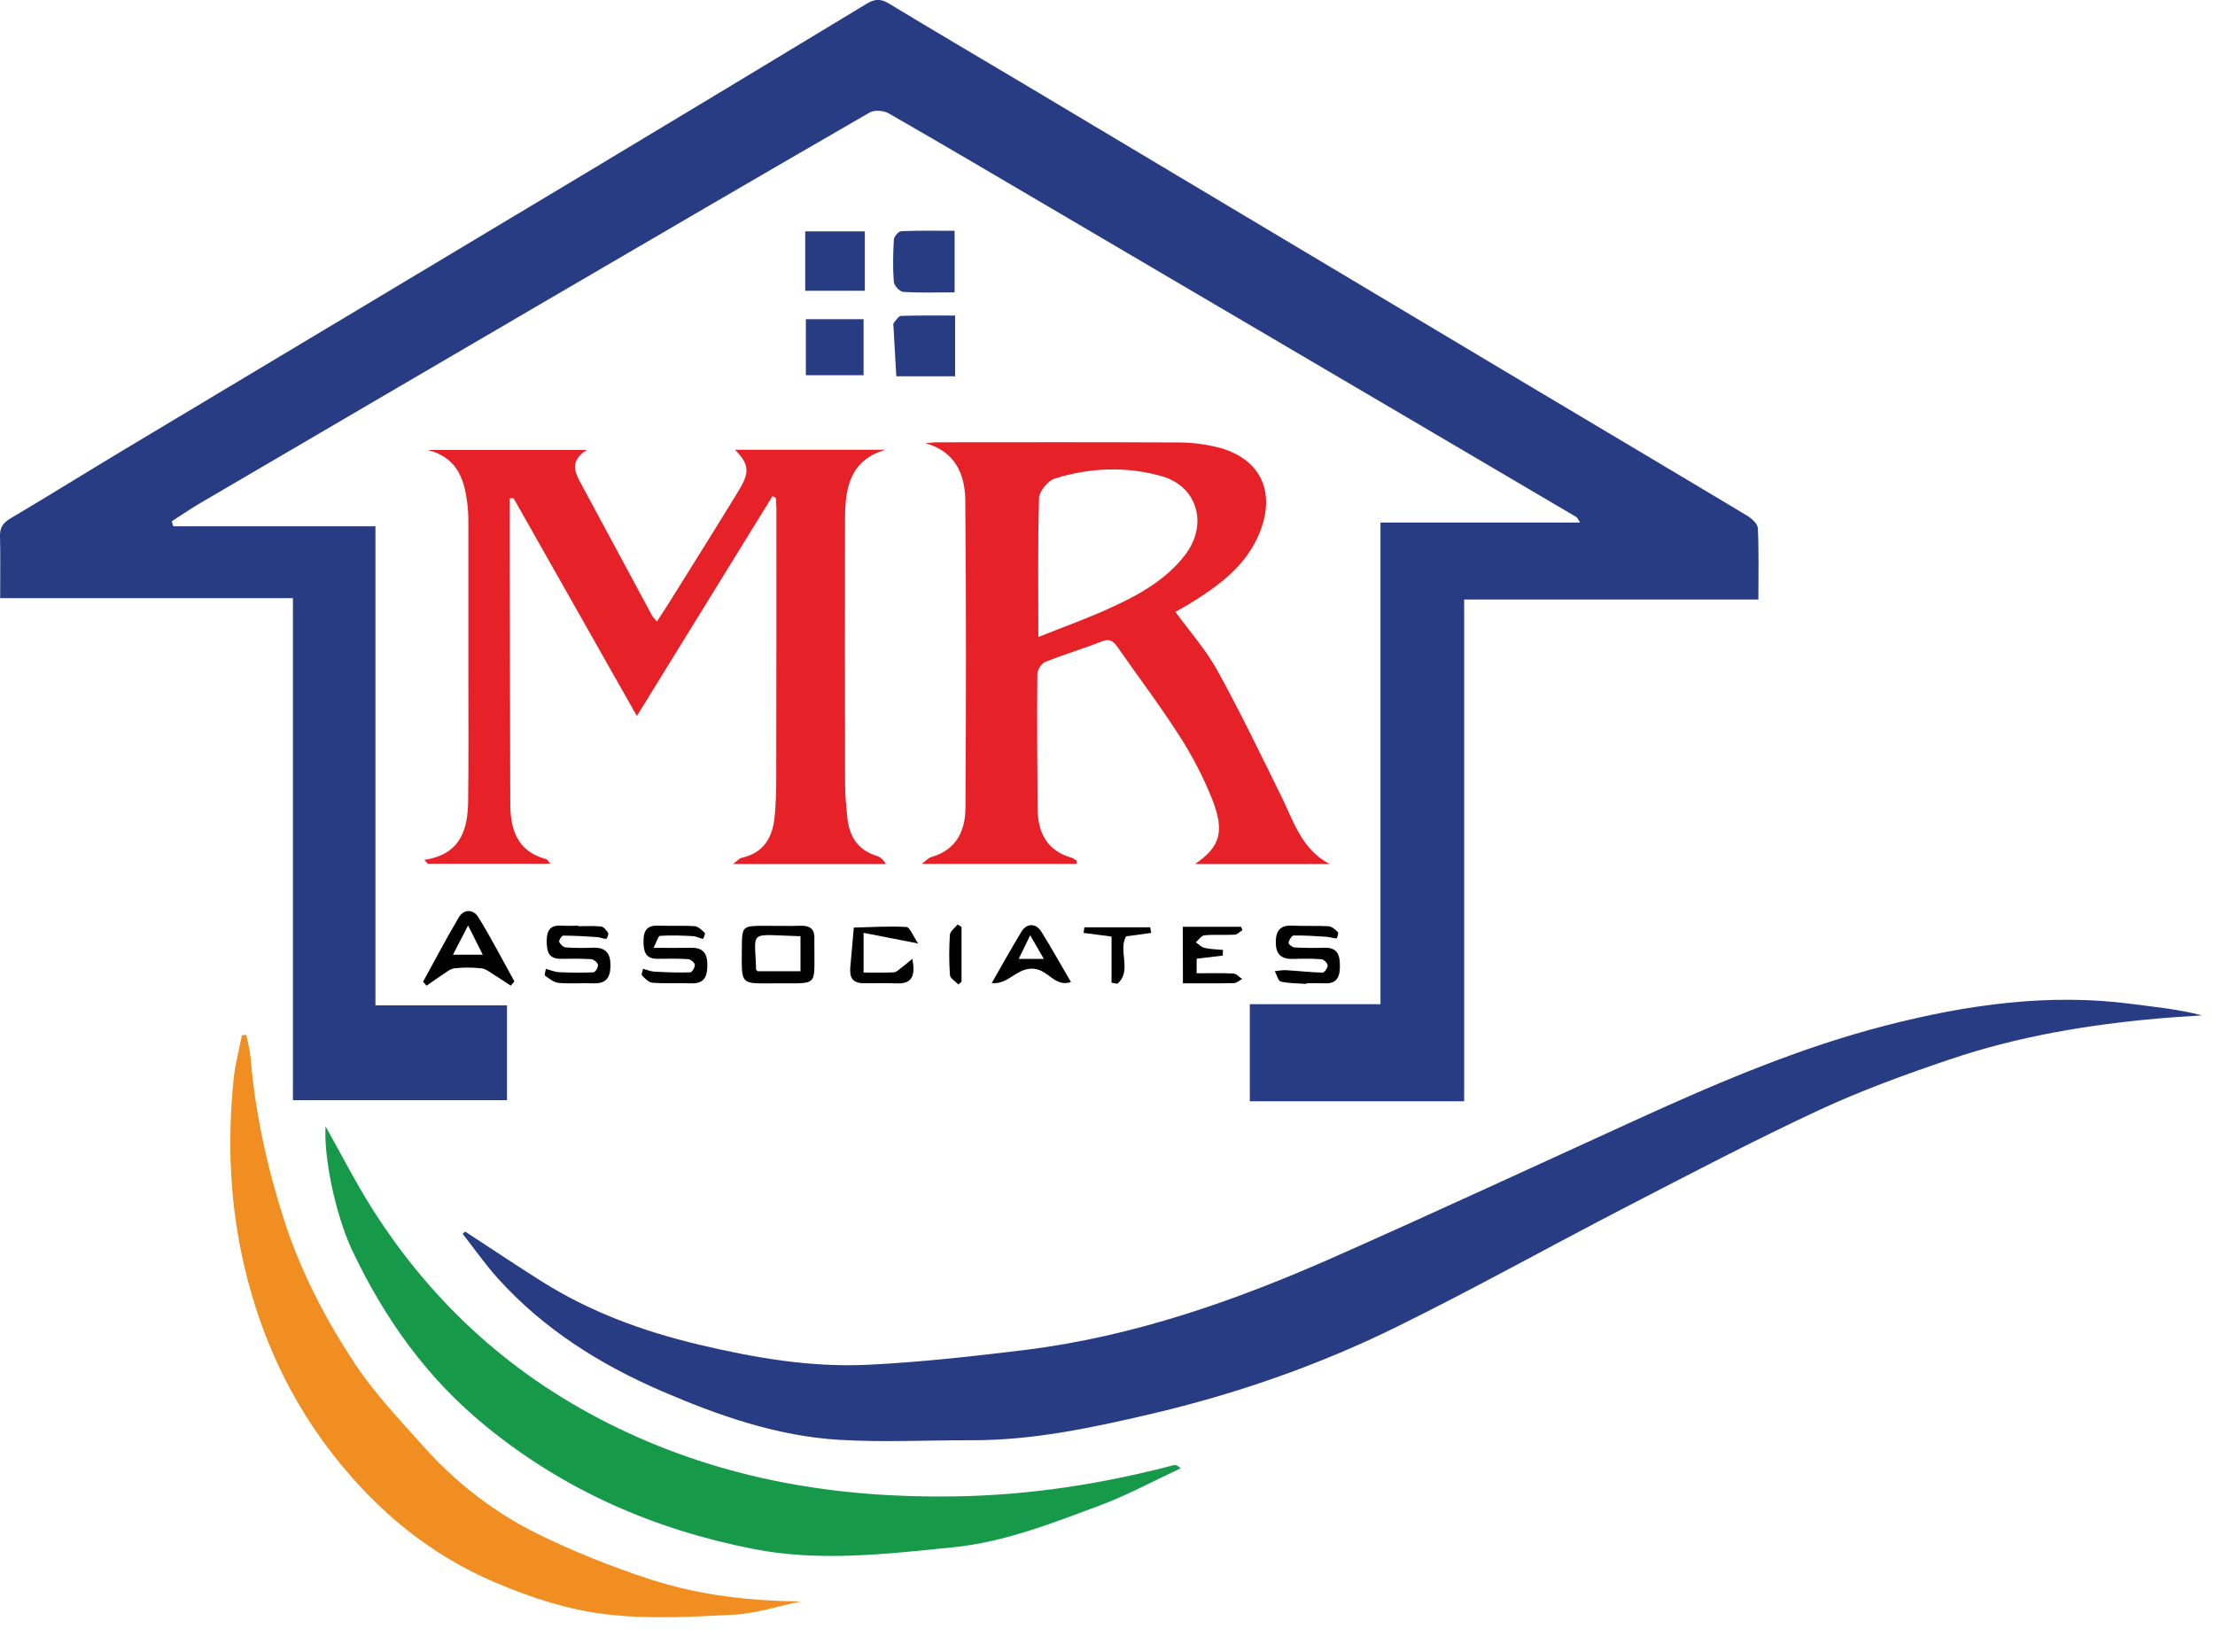 <?xml version="1.0" encoding="utf-8"?>
<!-- Generator: Adobe Illustrator 17.0.0, SVG Export Plug-In . SVG Version: 6.00 Build 0)  -->
<!DOCTYPE svg PUBLIC "-//W3C//DTD SVG 1.1//EN" "http://www.w3.org/Graphics/SVG/1.1/DTD/svg11.dtd">
<svg version="1.1" id="Layer_1" xmlns="http://www.w3.org/2000/svg" xmlns:xlink="http://www.w3.org/1999/xlink" x="0px" y="0px"
	 width="40px" height="29.833px" viewBox="0 0 40 29.833" enable-background="new 0 0 40 29.833" xml:space="preserve">
<g>
	<g>
		<path fill="#283C84" d="M5.29,10.804c0,3.05,0,6.051,0,9.069c1.298,0,2.571,0,3.866,0c0-0.561,0-1.119,0-1.713
			c-0.787,0-1.557,0-2.376,0c0-2.89,0-5.745,0-8.654c-1.25,0-2.45,0-3.651,0C3.12,9.477,3.111,9.447,3.102,9.416
			C3.268,9.31,3.43,9.197,3.6,9.097c2.102-1.231,4.204-2.462,6.308-3.691c1.932-1.129,3.863-2.257,5.801-3.376
			c0.084-0.048,0.25-0.033,0.34,0.018c0.989,0.567,1.97,1.147,2.953,1.725c2.133,1.253,4.265,2.507,6.398,3.761
			c1.022,0.601,2.045,1.203,3.067,1.805c0.014,0.008,0.02,0.028,0.068,0.1c-1.22,0-2.402,0-3.605,0c0,2.93,0,5.803,0,8.7
			c-0.799,0-1.586,0-2.36,0c0,0.595,0,1.166,0,1.753c1.305,0,2.577,0,3.871,0c0-3.024,0-6.023,0-9.063c1.747,0,3.5,0,5.313,0
			c0-0.455,0.01-0.872-0.009-1.287c-0.004-0.079-0.109-0.176-0.192-0.226c-1.291-0.775-2.586-1.542-3.879-2.314
			c-3.049-1.82-6.098-3.643-9.147-5.463c-0.825-0.492-1.654-0.977-2.475-1.476c-0.148-0.09-0.256-0.083-0.397,0.002
			c-1.689,1.023-3.379,2.043-5.072,3.059C7.81,4.789,5.034,6.448,2.261,8.11c-0.692,0.415-1.376,0.842-2.07,1.253
			C0.057,9.442-0.004,9.526,0,9.683c0.009,0.364,0.003,0.728,0.003,1.121C1.771,10.804,3.508,10.804,5.29,10.804z"/>
		<g>
			<path fill="#283C84" d="M8.401,22.246c0.46,0.301,0.917,0.607,1.382,0.9c0.875,0.552,1.83,0.902,2.835,1.141
				c1.005,0.239,2.019,0.414,3.049,0.365c0.943-0.045,1.884-0.151,2.821-0.265c1.98-0.242,3.841-0.897,5.651-1.701
				c1.812-0.804,3.61-1.638,5.414-2.461c1.468-0.67,2.953-1.305,4.519-1.706c1.45-0.371,2.925-0.583,4.431-0.384
				c0.42,0.056,0.843,0.094,1.262,0.206c-0.26,0.018-0.521,0.032-0.781,0.055c-1.278,0.113-2.541,0.324-3.758,0.735
				c-0.806,0.272-1.61,0.564-2.379,0.922c-1.173,0.546-2.319,1.148-3.469,1.742c-1.384,0.716-2.746,1.477-4.143,2.166
				c-1.424,0.702-2.925,1.224-4.47,1.584c-1.05,0.245-2.112,0.472-3.203,0.47c-0.8-0.002-1.602,0.04-2.399-0.007
				c-1.126-0.066-2.183-0.436-3.211-0.879c-1.119-0.483-2.136-1.123-2.959-2.035c-0.229-0.254-0.426-0.537-0.638-0.807
				C8.37,22.274,8.385,22.26,8.401,22.246z"/>
			<path fill="#169949" d="M5.88,20.347c0.291,0.517,0.545,1.018,0.845,1.491c1.104,1.741,2.582,3.067,4.448,3.964
				c1.927,0.927,3.962,1.263,6.087,1.227c1.34-0.022,2.643-0.225,3.932-0.563c0.033-0.009,0.071-0.001,0.129,0.056
				c-0.488,0.227-0.963,0.486-1.465,0.673c-0.858,0.319-1.717,0.66-2.639,0.753c-1.205,0.121-2.416,0.268-3.622,0.029
				c-1.782-0.352-3.393-1.051-4.819-2.214c-1.074-0.876-1.834-1.951-2.414-3.174C6.046,21.921,5.842,20.862,5.88,20.347z"/>
			<path fill="#F18E21" d="M14.462,28.926c-0.405,0.084-0.806,0.219-1.214,0.24c-0.763,0.04-1.537,0.082-2.292-0.006
				c-0.687-0.08-1.354-0.296-2.01-0.575c-1.167-0.496-2.095-1.262-2.868-2.229c-0.828-1.036-1.373-2.212-1.673-3.512
				c-0.257-1.114-0.3-2.229-0.186-3.356c0.027-0.265,0.098-0.525,0.15-0.788c0.026-0.003,0.053-0.005,0.079-0.008
				c0.027,0.14,0.066,0.278,0.078,0.419c0.084,0.996,0.295,1.961,0.601,2.915c0.301,0.938,0.748,1.798,1.284,2.609
				c0.353,0.535,0.805,1.007,1.234,1.489c0.581,0.653,1.27,1.188,2.05,1.575c0.66,0.327,1.353,0.602,2.054,0.83
				C12.622,28.813,13.534,28.919,14.462,28.926z"/>
		</g>
		<path fill="#283C84" d="M17.248,6.797c0-0.358,0-0.707,0-1.097c-0.33,0-0.653-0.005-0.975,0.006
			c-0.046,0.002-0.094,0.079-0.133,0.128c-0.014,0.017-0.006,0.053-0.004,0.08c0.016,0.294,0.033,0.589,0.05,0.883
			C16.534,6.797,16.884,6.797,17.248,6.797z"/>
		<path fill="#283C84" d="M17.239,5.281c0-0.398,0-0.739,0-1.112c-0.332,0-0.648-0.007-0.964,0.007
			c-0.049,0.002-0.13,0.096-0.133,0.151c-0.015,0.254-0.021,0.51-0.001,0.764c0.005,0.067,0.107,0.177,0.17,0.181
			C16.616,5.292,16.923,5.281,17.239,5.281z"/>
		<path fill="#283C84" d="M14.541,5.252c0.362,0,0.71,0,1.077,0c0-0.365,0-0.707,0-1.073c-0.357,0-0.705,0-1.077,0
			C14.541,4.527,14.541,4.874,14.541,5.252z"/>
		<path fill="#283C84" d="M14.553,6.778c0.352,0,0.686,0,1.042,0c0-0.335,0-0.664,0-1.013c-0.347,0-0.686,0-1.042,0
			C14.553,6.096,14.553,6.419,14.553,6.778z"/>
		<g>
			<path fill="#E62127" d="M13.95,8.962c-0.809,1.311-1.617,2.622-2.449,3.971C10.745,11.598,10.01,10.299,9.275,9
				C9.252,9,9.228,9,9.204,9c0,0.262-0.001,0.524,0,0.786c0.004,1.575,0.008,3.15,0.011,4.725c0.001,0.474,0.124,0.866,0.646,1.007
				c0.02,0.005,0.034,0.035,0.078,0.084c-0.759,0-1.487,0-2.214,0c-0.021-0.024-0.041-0.048-0.062-0.072
				c0.036-0.006,0.073-0.009,0.109-0.018c0.558-0.129,0.676-0.555,0.682-1.038c0.01-0.756,0.004-1.511,0.004-2.267
				c0-0.883,0-1.766,0-2.649c0-0.127,0.002-0.256-0.01-0.382C8.401,8.699,8.285,8.268,7.722,8.128c0.938,0,1.875,0,2.873,0
				c-0.351,0.224-0.183,0.456-0.061,0.685c0.412,0.768,0.826,1.536,1.24,2.303c0.016,0.03,0.044,0.055,0.089,0.111
				c0.086-0.133,0.163-0.25,0.237-0.368c0.413-0.663,0.829-1.324,1.236-1.991c0.209-0.341,0.194-0.477-0.061-0.744
				c0.92,0,1.818,0,2.715,0c-0.649,0.19-0.729,0.701-0.73,1.251c-0.003,1.593-0.002,3.187,0.001,4.78c0,0.2,0.02,0.4,0.039,0.599
				c0.032,0.346,0.186,0.601,0.538,0.708c0.062,0.019,0.115,0.064,0.158,0.144c-0.9,0-1.8,0-2.757,0
				c0.078-0.058,0.112-0.102,0.153-0.111c0.416-0.092,0.568-0.389,0.6-0.773c0.017-0.208,0.026-0.418,0.026-0.627
				c0.003-1.639,0.003-3.278,0.003-4.916c0-0.062-0.007-0.123-0.011-0.185C13.992,8.983,13.971,8.973,13.95,8.962z"/>
			<path fill="#E62127" d="M19.441,15.604c-0.912,0-1.823,0-2.797,0c0.086-0.062,0.125-0.11,0.173-0.123
				c0.453-0.128,0.616-0.473,0.618-0.89c0.011-1.849,0.014-3.698-0.003-5.546c-0.004-0.474-0.177-0.888-0.719-1.04
				c0.076-0.006,0.152-0.016,0.227-0.016c1.451-0.001,2.902-0.004,4.353,0.003c0.226,0.001,0.456,0.029,0.675,0.082
				c0.782,0.188,1.083,0.792,0.781,1.544c-0.249,0.619-0.762,0.978-1.302,1.309c-0.069,0.042-0.141,0.079-0.221,0.124
				c0.262,0.361,0.554,0.688,0.76,1.063c0.411,0.746,0.781,1.515,1.158,2.28c0.221,0.449,0.363,0.951,0.868,1.212
				c-0.798,0-1.597,0-2.43,0c0.449-0.306,0.538-0.583,0.311-1.162c-0.155-0.394-0.355-0.777-0.583-1.135
				c-0.347-0.544-0.737-1.06-1.106-1.589c-0.076-0.109-0.137-0.202-0.305-0.135c-0.338,0.133-0.687,0.236-1.024,0.372
				c-0.068,0.027-0.141,0.144-0.142,0.22c-0.007,0.81-0.002,1.621,0.005,2.431c0.004,0.432,0.168,0.759,0.617,0.886
				c0.032,0.009,0.059,0.036,0.088,0.054C19.445,15.565,19.443,15.585,19.441,15.604z M18.751,11.506
				c0.455-0.182,0.881-0.334,1.291-0.521c0.512-0.234,1.009-0.503,1.361-0.964c0.415-0.543,0.227-1.234-0.422-1.419
				c-0.639-0.182-1.3-0.157-1.936,0.043c-0.123,0.039-0.277,0.229-0.281,0.353C18.739,9.813,18.751,10.629,18.751,11.506z"/>
			<path d="M9.224,17.804c-0.103-0.067-0.205-0.137-0.31-0.201c-0.07-0.043-0.142-0.104-0.218-0.112
				c-0.162-0.017-0.329-0.02-0.491,0c-0.082,0.01-0.158,0.08-0.234,0.129c-0.091,0.059-0.178,0.123-0.267,0.184
				c-0.021-0.024-0.042-0.047-0.064-0.071c0.213-0.387,0.418-0.779,0.643-1.159c0.096-0.161,0.267-0.151,0.356-0.006
				c0.232,0.377,0.435,0.771,0.65,1.159C9.267,17.753,9.246,17.778,9.224,17.804z M8.453,16.717
				c-0.107,0.207-0.186,0.359-0.273,0.528c0.19,0,0.34,0,0.538,0C8.628,17.065,8.555,16.919,8.453,16.717z"/>
			<path d="M14.055,17.762c-0.711,0.001-0.661,0.058-0.658-0.661c0.002-0.366,0.014-0.377,0.388-0.378
				c0.227-0.001,0.454,0.006,0.681-0.001c0.175-0.005,0.25,0.073,0.241,0.244c-0.003,0.045,0,0.091,0,0.136
				C14.702,17.821,14.788,17.76,14.055,17.762z M13.681,17.543c0.255,0,0.519,0,0.775,0c0-0.229,0-0.431,0-0.632
				c-0.962-0.027-0.822-0.13-0.802,0.603C13.655,17.521,13.666,17.527,13.681,17.543z"/>
			<path d="M10.444,16.73c0.136,0,0.274-0.01,0.409,0.005c0.048,0.006,0.099,0.067,0.128,0.115c0.014,0.023-0.02,0.107-0.034,0.108
				c-0.052,0.002-0.104-0.027-0.158-0.031c-0.205-0.014-0.411-0.026-0.617-0.027c-0.027,0-0.084,0.086-0.074,0.111
				c0.018,0.044,0.074,0.099,0.118,0.102c0.163,0.013,0.327,0.011,0.491,0.005c0.236-0.008,0.321,0.105,0.317,0.333
				c-0.003,0.218-0.088,0.319-0.31,0.311c-0.209-0.008-0.42,0.01-0.627-0.008c-0.086-0.008-0.169-0.077-0.244-0.131
				c-0.016-0.012,0.009-0.08,0.015-0.123c0.078,0.021,0.156,0.056,0.235,0.06c0.208,0.01,0.417,0.013,0.625,0.003
				c0.032-0.002,0.087-0.093,0.081-0.136c-0.006-0.04-0.076-0.098-0.121-0.101c-0.181-0.012-0.364-0.009-0.546-0.007
				c-0.23,0.004-0.258-0.135-0.259-0.323c0-0.194,0.067-0.291,0.27-0.276c0.1,0.007,0.2,0.001,0.3,0.001
				C10.444,16.725,10.444,16.727,10.444,16.73z"/>
			<path d="M11.803,17.121c0.268,0,0.476,0.003,0.683-0.001c0.232-0.004,0.293,0.127,0.288,0.333
				c-0.004,0.193-0.064,0.315-0.283,0.309c-0.237-0.007-0.474,0.006-0.71-0.011c-0.066-0.005-0.133-0.076-0.186-0.131
				c-0.017-0.018,0.01-0.079,0.017-0.121c0.069,0.018,0.137,0.048,0.206,0.052c0.216,0.012,0.433,0.019,0.649,0.012
				c0.031-0.001,0.086-0.094,0.081-0.137c-0.005-0.04-0.076-0.098-0.122-0.101c-0.181-0.012-0.364-0.009-0.546-0.006
				c-0.228,0.003-0.259-0.133-0.259-0.321c0-0.194,0.067-0.287,0.27-0.278c0.218,0.01,0.438-0.006,0.655,0.01
				c0.064,0.005,0.129,0.071,0.182,0.121c0.013,0.013-0.028,0.109-0.033,0.108c-0.061-0.01-0.119-0.046-0.18-0.05
				c-0.199-0.01-0.399-0.018-0.597-0.005C11.885,16.908,11.857,17.017,11.803,17.121z"/>
			<path d="M23.588,17.772c-0.153-0.011-0.31-0.008-0.458-0.042c-0.048-0.011-0.073-0.122-0.109-0.187
				c0.066-0.007,0.133-0.023,0.199-0.019c0.222,0.013,0.443,0.039,0.665,0.044c0.032,0.001,0.093-0.086,0.091-0.13
				c-0.002-0.04-0.068-0.107-0.11-0.111c-0.172-0.013-0.346-0.012-0.518-0.006c-0.223,0.008-0.313-0.099-0.309-0.313
				c0.003-0.201,0.087-0.3,0.3-0.288c0.218,0.011,0.437-0.002,0.655,0.011c0.059,0.004,0.121,0.059,0.167,0.106
				c0.016,0.017-0.016,0.114-0.024,0.113c-0.061-0.001-0.122-0.025-0.184-0.029c-0.197-0.013-0.395-0.026-0.592-0.023
				c-0.034,0.001-0.081,0.079-0.093,0.129c-0.005,0.02,0.065,0.084,0.103,0.086c0.181,0.01,0.364,0.012,0.546,0.006
				c0.242-0.007,0.28,0.137,0.28,0.335c0,0.195-0.057,0.318-0.278,0.308c-0.109-0.005-0.218-0.001-0.328-0.001
				C23.589,17.765,23.589,17.769,23.588,17.772z"/>
			<path d="M16.475,17.32c0.072,0.357-0.045,0.453-0.29,0.443c-0.2-0.008-0.4-0.001-0.6-0.003c-0.154-0.002-0.237-0.075-0.231-0.235
				c0-0.009-0.001-0.018-0.001-0.027c0.022-0.248,0.044-0.495,0.066-0.743c0.316-0.008,0.634-0.029,0.949-0.011
				c0.062,0.003,0.116,0.156,0.213,0.298c-0.372-0.072-0.663-0.129-0.986-0.192c0,0.278,0,0.48,0,0.717
				c0.191,0,0.37,0.005,0.548-0.004c0.043-0.002,0.087-0.046,0.126-0.076C16.329,17.443,16.385,17.395,16.475,17.32z"/>
			<path d="M21.36,16.74c0.366,0,0.708,0,1.051,0c0.009,0.02,0.017,0.04,0.026,0.06c-0.047,0.029-0.092,0.081-0.141,0.083
				c-0.182,0.01-0.365-0.006-0.545,0.011c-0.055,0.005-0.104,0.082-0.156,0.126c0.051,0.035,0.098,0.088,0.155,0.101
				c0.109,0.025,0.224,0.027,0.336,0.038c-0.002,0.034-0.003,0.068-0.005,0.102c-0.152,0.018-0.305,0.036-0.471,0.056
				c0,0.081,0,0.158,0,0.263c0.23,0,0.447-0.007,0.664,0.005c0.054,0.003,0.104,0.064,0.157,0.098
				c-0.049,0.026-0.098,0.074-0.147,0.075c-0.3,0.007-0.6,0.004-0.922,0.004C21.36,17.419,21.36,17.089,21.36,16.74z"/>
			<path d="M17.909,17.758c0.19-0.331,0.356-0.632,0.534-0.925c0.097-0.161,0.264-0.163,0.364-0.002
				c0.181,0.291,0.348,0.591,0.533,0.908c-0.309,0.102-0.418-0.257-0.721-0.242C18.337,17.51,18.206,17.783,17.909,17.758z
				 M18.604,16.894c-0.086,0.176-0.144,0.296-0.207,0.426c0.166,0,0.291,0,0.453,0C18.765,17.173,18.7,17.06,18.604,16.894z"/>
			<path d="M20.79,16.851c-0.151,0.021-0.302,0.041-0.454,0.062c-0.15,0.259,0.114,0.631-0.159,0.856
				c-0.035-0.006-0.069-0.012-0.104-0.018c0-0.276,0-0.552,0-0.834c-0.19-0.025-0.347-0.046-0.505-0.066
				c0.005-0.034,0.009-0.067,0.014-0.101c0.396,0,0.792,0,1.189,0C20.777,16.784,20.784,16.817,20.79,16.851z"/>
			<path d="M17.308,17.783c-0.053-0.056-0.148-0.11-0.153-0.17c-0.018-0.242-0.017-0.486-0.001-0.729
				c0.004-0.064,0.09-0.123,0.139-0.185c0.024,0.015,0.047,0.03,0.071,0.045c0,0.329,0,0.658,0,0.988
				C17.346,17.749,17.327,17.766,17.308,17.783z"/>
		</g>
	</g>
</g>
</svg>

